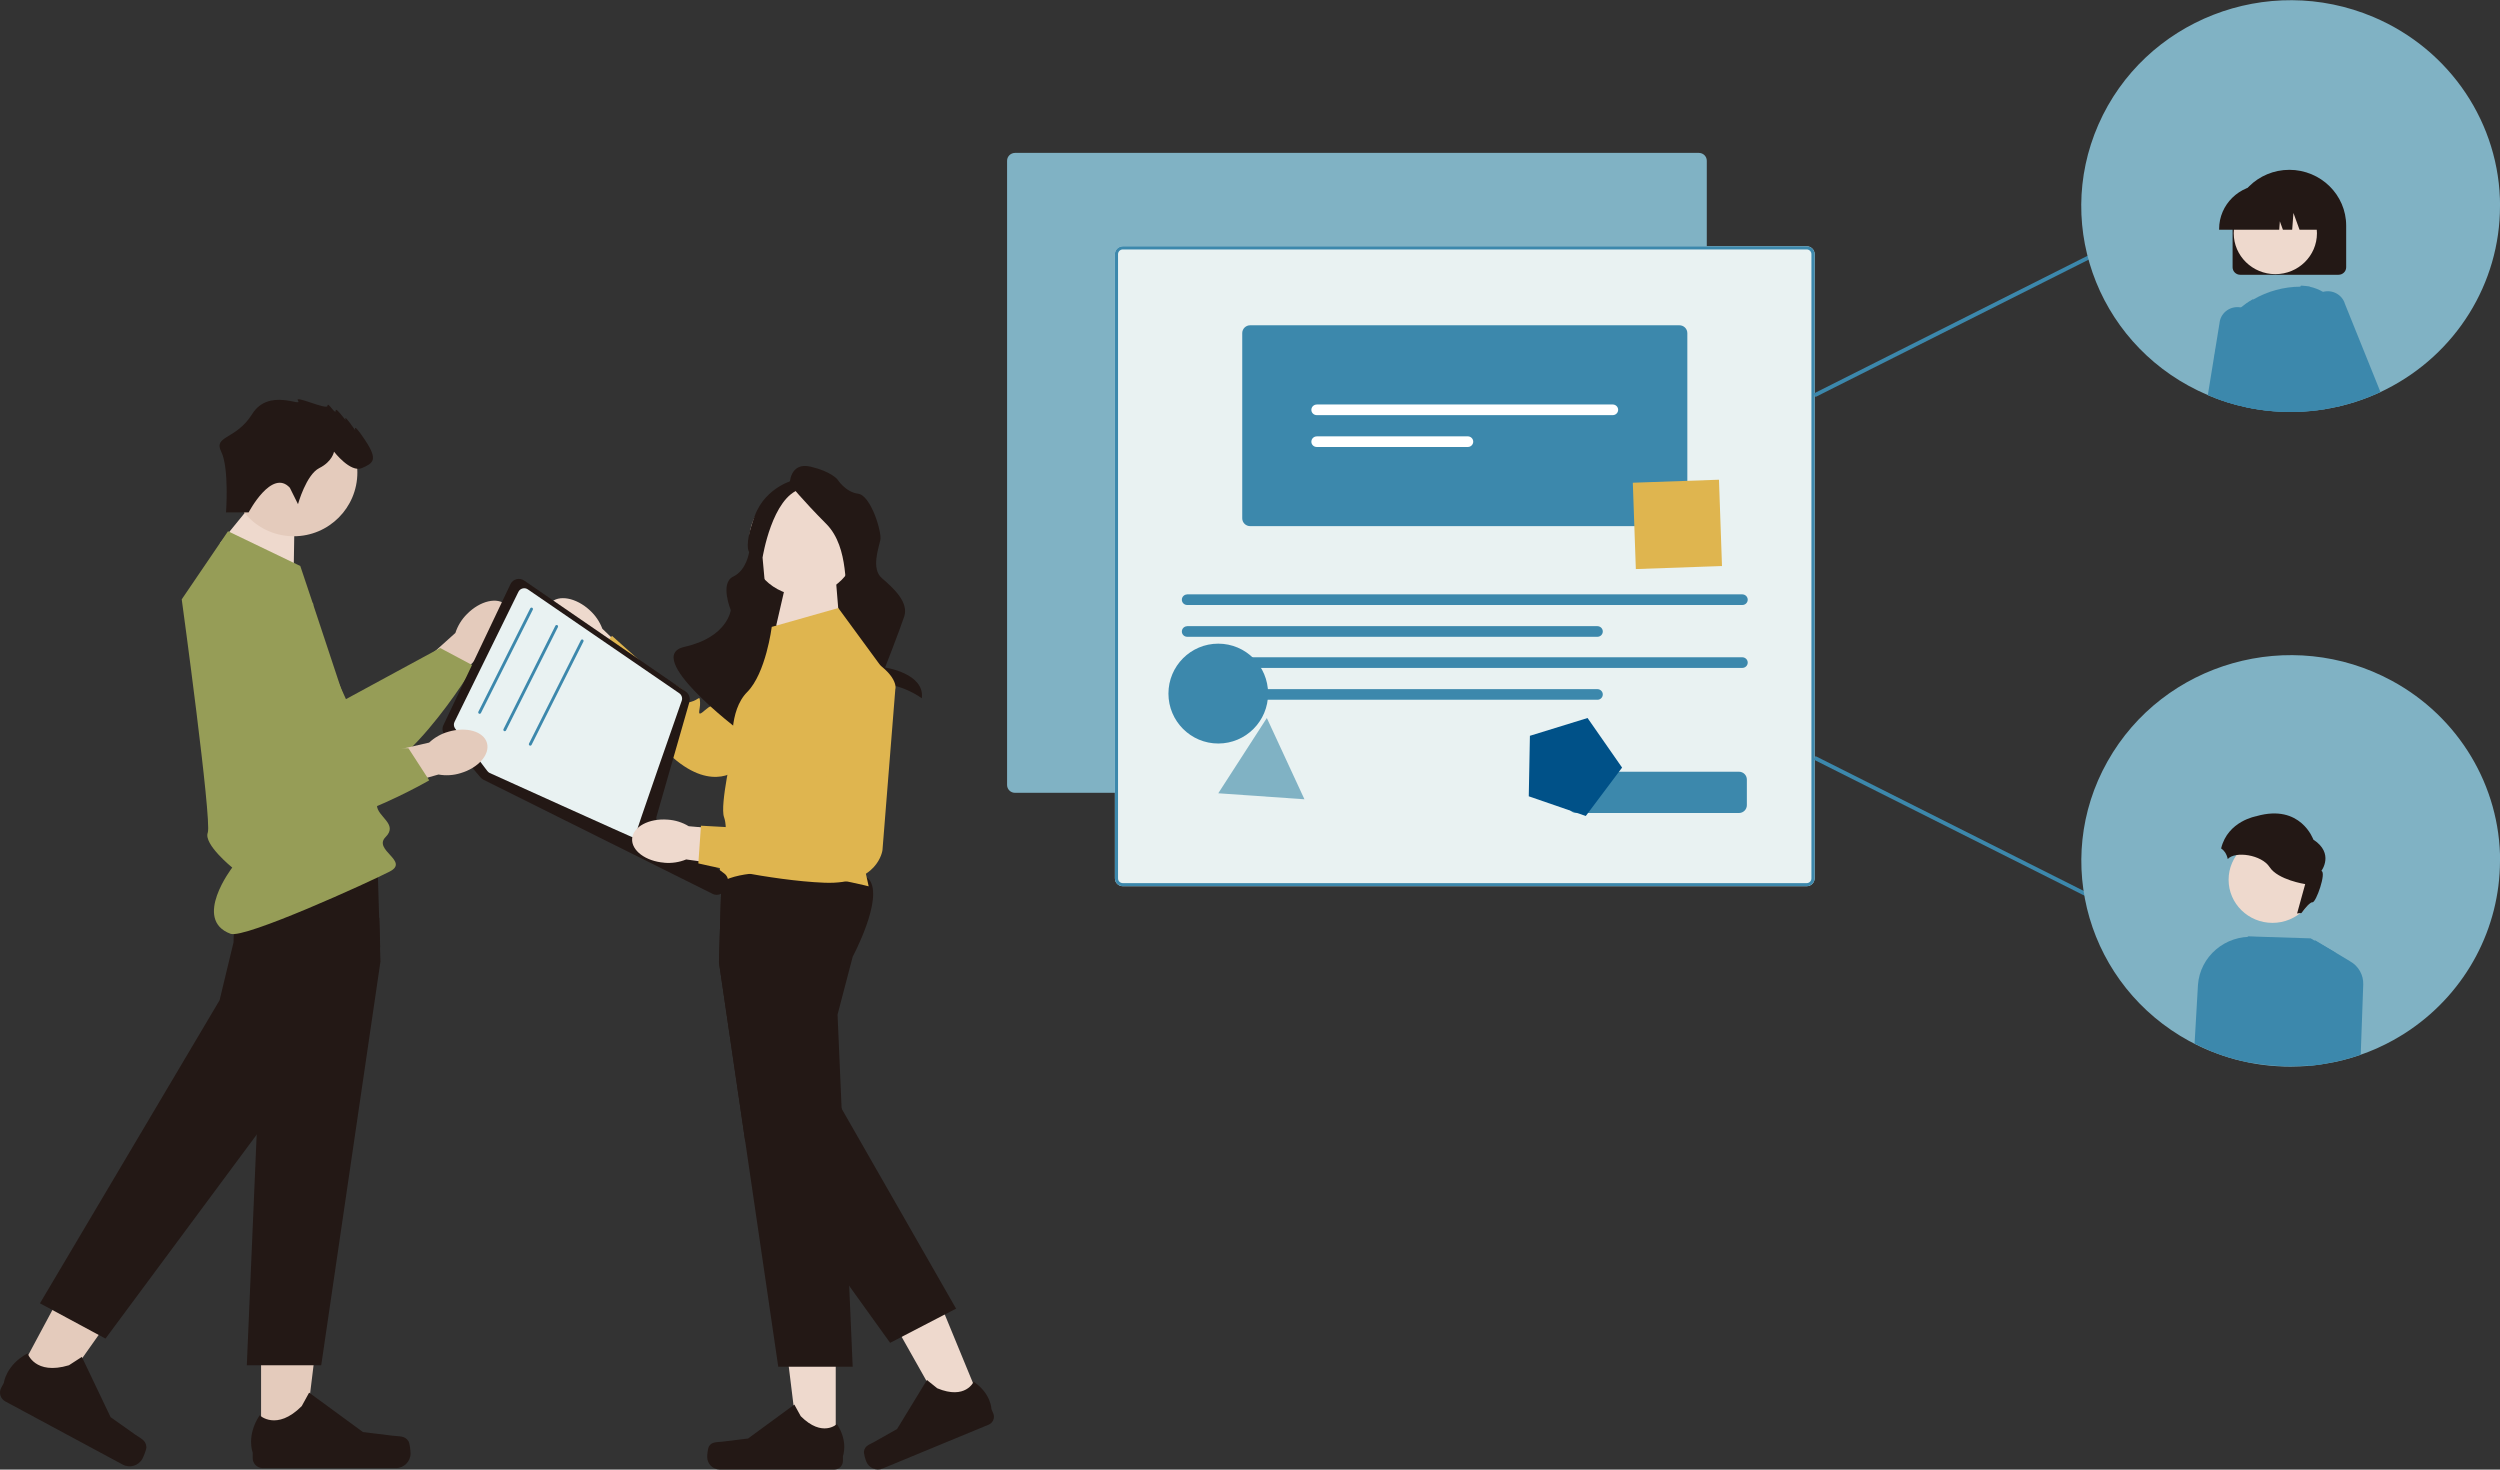 <svg width="296" height="174" xmlns="http://www.w3.org/2000/svg" xmlns:xlink="http://www.w3.org/1999/xlink" xml:space="preserve" overflow="hidden"><rect width="100%" height="100%" fill="#333333" stroke="none"/><defs><clipPath id="clip0"><rect x="919" y="418" width="296" height="174"/></clipPath></defs><g clip-path="url(#clip0)" transform="translate(-919 -418)"><path d="M55.287 72.534C56.842 70.952 58.916 70.472 59.916 71.459 60.923 72.446 60.477 74.527 58.923 76.109 58.308 76.751 57.551 77.23 56.72 77.521L50.056 84.137 47.022 80.941 53.915 74.764C54.192 73.919 54.659 73.155 55.287 72.534" fill="#E4CBBC" transform="matrix(1 0 0 1.002 919 418.03)"/><path d="M33.972 67.08 40.96 82.583 52.118 76.541 56.112 78.663C56.112 78.663 46.988 93.916 40.744 92.179 34.499 90.442 23.41 74.703 25.403 69.844 27.404 64.985 33.972 67.08 33.972 67.08" fill="#969D57" transform="matrix(1 0 0 1.002 919 418.03)"/><path d="M66.364 75.831C64.742 74.324 64.208 72.263 65.167 71.229 66.127 70.195 68.222 70.587 69.844 72.094 70.499 72.689 71.006 73.432 71.317 74.264L78.109 80.745 75 83.867 68.634 77.142C67.783 76.892 67.005 76.44 66.37 75.831" fill="#EED9CD" transform="matrix(1 0 0 1.002 919 418.03)"/><path d="M100.579 76.825 87.469 90.787C87.469 90.787 84.522 93.7 79.677 89.496 74.831 85.293 69.445 78.4 69.445 78.4L72.466 75.108 77.818 79.886C77.818 79.886 80.995 81.163 81.218 81.995 81.441 82.826 80.819 83.164 81.812 82.9 82.806 82.637 82.826 82.042 82.887 82.941 82.948 83.84 82.346 84.887 83.488 83.873 84.637 82.86 84.975 83.475 84.975 83.475L93.355 72.378C93.355 72.378 98.768 68.094 100.322 71.932 101.877 75.771 100.566 76.832 100.566 76.832" fill="#DFB54F" transform="matrix(1 0 0 1.002 919 418.03)"/><path d="M30.911 170.396 36.007 170.389 38.426 150.737 30.911 150.737 30.911 170.396Z" fill="#E4CBBC" transform="matrix(1 0 0 1.002 919 418.03)"/><path d="M48.367 170.274 48.367 170.274C48.522 170.545 48.61 171.403 48.61 171.714 48.61 172.667 47.833 173.444 46.88 173.444L31.1 173.444C30.451 173.444 29.918 172.917 29.918 172.268L29.918 171.612C29.918 171.612 29.134 169.639 30.742 167.206 30.742 167.206 32.736 169.112 35.723 166.125L36.601 164.53 42.974 169.186 46.502 169.619C47.272 169.713 47.962 169.605 48.36 170.274" fill="#231815" transform="matrix(1 0 0 1.002 919 418.03)"/><path d="M89.631 61.038 102.262 61.038 102.262 79.697 89.631 79.697Z" fill="#231815" transform="matrix(1 0 0 1.002 919 418.03)"/><path d="M99.43 74.007 98.984 68.668 93.105 68.668 91.8 74.324 99.43 74.007Z" fill="#231815" transform="matrix(1 0 0 1.002 919 418.03)"/><path d="M98.984 68.668 93.105 68.668 91.8 74.324 99.424 74.007 98.984 68.668Z" fill="#EED9CD" transform="matrix(1 0 0 1.002 919 418.03)"/><path d="M34.763 68.073 34.871 61.2 30.627 58.558 26.025 64.194 34.763 68.073Z" fill="#EED9CD" transform="matrix(1 0 0 1.002 919 418.03)"/><path d="M95.119 57.511C98.667 57.511 101.546 60.389 101.546 63.937 101.546 67.485 98.667 70.364 95.119 70.364 91.571 70.364 88.692 67.485 88.692 63.937 88.692 60.389 91.571 57.511 95.119 57.511" fill="#EED9CD" transform="matrix(1 0 0 1.002 919 418.03)"/><path d="M93.497 57.179C93.497 57.179 93.497 54.544 95.943 55.105 98.396 55.672 99.147 56.612 99.147 56.612 99.147 56.612 100.093 58.119 101.6 58.308 103.107 58.497 104.424 62.829 104.235 63.775 104.046 64.721 103.107 67.168 104.424 68.296 105.742 69.425 107.628 71.121 107.06 72.817 106.492 74.514 104.796 78.846 104.796 78.846 104.796 78.846 109.527 79.535 109.142 82.488 109.142 82.488 106.871 80.731 103.857 80.731 100.843 80.731 101.221 75.257 101.221 75.257 101.221 75.257 101.032 71.871 100.464 70.925 99.897 69.986 100.654 64.708 97.829 61.876 95.004 59.045 93.497 57.166 93.497 57.166" fill="#231815" transform="matrix(1 0 0 1.002 919 418.03)"/><path d="M94.254 56.612C94.254 56.612 90.672 57.369 89.354 60.944 88.036 64.525 88.699 65.194 88.699 65.194 88.699 65.194 88.408 67.35 86.806 68.107 85.205 68.864 86.523 72.067 86.523 72.067 86.523 72.067 86.144 75.27 81.055 76.399 75.967 77.528 87.435 86.205 87.435 86.205 87.435 86.205 86.61 82.11 91.888 81.927 97.166 81.738 90.854 72.074 90.854 72.074L90.287 65.857C90.287 65.857 91.415 58.693 94.808 57.754 98.2 56.814 94.24 56.625 94.24 56.625" fill="#231815" transform="matrix(1 0 0 1.002 919 418.03)"/><path d="M34.777 48.266C38.94 48.266 42.312 51.638 42.312 55.801 42.312 59.964 38.94 63.336 34.777 63.336 30.614 63.336 27.241 59.964 27.241 55.801 27.241 51.638 30.614 48.266 34.777 48.266" fill="#E4CBBC" transform="matrix(1 0 0 1.002 919 418.03)"/><path d="M45.056 113.514 38.034 161.293 29.222 161.293 30.391 134.018 31.006 119.677 29.215 112.852C29.215 112.852 28.397 111.338 27.715 109.493 26.937 107.418 26.329 104.931 27.235 103.749 27.566 103.316 28.438 102.992 29.62 102.755 30.343 102.607 31.181 102.492 32.087 102.404 37.297 101.89 44.704 102.208 44.704 102.208L44.893 108.425 44.995 111.899 45.042 113.514Z" fill="#231815" transform="matrix(1 0 0 1.002 919 418.03)"/><path d="M1.899 162.78 6.386 165.192 17.828 149.027 11.198 145.466 1.899 162.78Z" fill="#E4CBBC" transform="matrix(1 0 0 1.002 919 418.03)"/><path d="M17.334 170.943 17.334 170.943C17.348 171.254 17.01 172.052 16.868 172.329 16.415 173.167 15.368 173.484 14.53 173.032L0.622 165.564C0.047 165.253-0.169 164.544 0.142 163.962L0.453 163.381C0.453 163.381 0.696 161.273 3.264 159.887 3.264 159.887 4.122 162.509 8.164 161.293L9.691 160.306 13.097 167.429 16.003 169.484C16.638 169.93 17.294 170.159 17.328 170.937Z" fill="#231815" transform="matrix(1 0 0 1.002 919 418.03)"/><path d="M45.008 111.899 41.285 119.373 30.404 134.024 12.489 158.144 4.731 153.974 25.998 118.163 27.654 111.304C27.654 111.304 27.654 110.561 27.728 109.506 27.877 107.412 28.316 104.073 29.634 102.769 29.809 102.593 30.006 102.451 30.215 102.357 30.614 102.181 31.269 102.221 32.1 102.417 35.567 103.249 42.041 106.803 44.907 108.439L45.015 111.912Z" fill="#231815" transform="matrix(1 0 0 1.002 919 418.03)"/><path d="M98.951 170.991 94.565 170.991 92.483 154.096 98.951 154.096 98.951 170.991Z" fill="#EED9CD" transform="matrix(1 0 0 1.002 919 418.03)"/><path d="M83.941 170.889 83.941 170.889C83.806 171.119 83.731 171.862 83.731 172.126 83.731 172.944 84.4 173.613 85.218 173.613L98.788 173.613C99.349 173.613 99.802 173.16 99.802 172.599L99.802 172.031C99.802 172.031 100.471 170.335 99.092 168.24 99.092 168.24 97.376 169.876 94.808 167.314L94.051 165.942 88.57 169.95 85.536 170.322C84.874 170.403 84.279 170.308 83.941 170.883" fill="#231815" transform="matrix(1 0 0 1.002 919 418.03)"/><path d="M116.204 165.828 112.156 167.497 103.782 152.677 109.763 150.21 116.204 165.828Z" fill="#EED9CD" transform="matrix(1 0 0 1.002 919 418.03)"/><path d="M102.296 171.464 102.296 171.464C102.255 171.727 102.471 172.444 102.573 172.687 102.884 173.444 103.755 173.809 104.512 173.491L117.055 168.315C117.576 168.098 117.819 167.51 117.603 166.99L117.386 166.47C117.386 166.47 117.359 164.645 115.285 163.239 115.285 163.239 114.325 165.409 110.973 164.016L109.75 163.037 106.215 168.828 103.553 170.328C102.972 170.66 102.39 170.795 102.296 171.457Z" fill="#231815" transform="matrix(1 0 0 1.002 919 418.03)"/><path d="M100.958 113.027 99.167 119.853 99.647 130.929 100.437 149.325 100.458 149.845 100.545 151.913 100.958 161.469 92.145 161.469 88.226 134.781 85.124 113.69 85.448 102.951 85.462 102.39C85.462 102.39 101.214 101.708 102.931 103.931 104.641 106.161 100.951 113.034 100.951 113.034" fill="#231815" transform="matrix(1 0 0 1.002 919 418.03)"/><path d="M113.217 154.596 111.723 155.366 106.202 158.225 105.391 158.644 100.545 151.913 88.226 134.781 85.124 113.69 85.448 102.951C86.84 102.505 87.955 102.329 88.523 102.593 91.071 103.782 90.942 111.588 90.942 111.588L92.49 118.474 99.633 130.943 113.203 154.609Z" fill="#231815" transform="matrix(1 0 0 1.002 919 418.03)"/><path d="M26.991 62.741 35.554 66.85C35.554 66.85 44.63 93.733 44.63 95.105 44.63 96.477 47.198 97.329 45.657 98.876 44.116 100.417 48.522 101.721 46.15 102.951 43.772 104.181 28.951 110.919 27.302 110.311 22.754 108.635 27.498 102.485 27.498 102.485 27.498 102.485 24.085 99.734 24.599 98.363 25.113 96.991 21.517 70.79 21.517 70.79L26.998 62.741Z" fill="#969D57" transform="matrix(1 0 0 1.002 919 418.03)"/><path d="M34.317 57.605 35.283 59.545C35.283 59.545 36.25 56.057 37.804 55.28 39.358 54.503 39.548 53.341 39.548 53.341 39.548 53.341 41.487 55.862 42.846 55.28 44.204 54.699 44.785 54.314 43.231 51.983 41.683 49.658 42.069 50.82 42.069 50.82 42.069 50.82 40.71 48.88 40.906 49.462 41.102 50.043 39.744 47.914 39.744 48.495 39.744 49.077 38.777 47.333 38.777 47.914 38.777 48.495 34.702 46.556 35.29 47.333 35.871 48.11 31.803 45.779 29.864 48.887 27.924 51.989 25.234 51.415 26.194 53.348 27.147 55.28 26.762 60.518 26.762 60.518L29.438 60.518C29.438 60.518 32.195 55.28 34.324 57.612" fill="#231815" transform="matrix(1 0 0 1.002 919 418.03)"/><path d="M91.382 74.04 91.537 74 99.255 71.817 105.418 80.211 101.309 97.68 102.85 104.702C102.85 104.702 90.348 101.444 85.38 104.188 85.38 104.188 85.036 102.627 85.38 101.863 85.725 101.106 86.239 97.937 85.725 96.524 85.212 95.112 86.752 88.428 86.752 88.428 86.752 88.428 86.239 83.975 88.462 81.751 90.686 79.528 91.375 74.047 91.375 74.047" fill="#DFB54F" transform="matrix(1 0 0 1.002 919 418.03)"/><path d="M84.367 105.587 57.24 92.105C57.105 92.037 56.99 91.942 56.889 91.828L52.658 86.84C52.374 86.509 52.314 86.043 52.503 85.651L60.437 68.999C60.572 68.709 60.835 68.492 61.146 68.411 61.457 68.33 61.788 68.384 62.059 68.567L81.191 81.691C81.582 81.961 81.758 82.448 81.63 82.907L77.744 96.423C77.636 96.795 77.771 97.193 78.082 97.43L85.766 103.195C86.178 103.505 86.327 104.073 86.104 104.539L85.86 105.066C85.732 105.337 85.509 105.546 85.225 105.648 85.103 105.688 84.982 105.708 84.853 105.708 84.684 105.708 84.515 105.668 84.36 105.594" fill="#231815" transform="matrix(1 0 0 1.002 919 418.03)"/><path d="M75.129 99.005C75.061 98.869 80.717 82.772 80.717 82.772 80.832 82.448 80.711 82.083 80.427 81.887L62.498 69.614C62.315 69.486 62.086 69.445 61.869 69.506 61.653 69.56 61.471 69.709 61.376 69.911L53.821 85.259C53.706 85.489 53.712 85.759 53.841 85.975 53.854 86.009 53.875 86.036 53.895 86.063L57.7 91.077C57.774 91.172 57.869 91.253 57.977 91.307 57.977 91.307 75.176 99.079 75.135 99.005" fill="#E9F2F2" transform="matrix(1 0 0 1.002 919 418.03)"/><path d="M56.787 84.32C56.848 84.32 56.909 84.286 56.943 84.225L63.086 72.013C63.126 71.932 63.093 71.824 63.011 71.783 62.93 71.743 62.822 71.777 62.782 71.858L56.639 84.069C56.598 84.15 56.632 84.259 56.713 84.299 56.74 84.313 56.767 84.32 56.787 84.32" fill="#3C88AC" transform="matrix(1 0 0 1.002 919 418.03)"/><path d="M59.761 86.374C59.822 86.374 59.883 86.34 59.916 86.279L66.059 74.068C66.1 73.987 66.066 73.878 65.985 73.838 65.904 73.797 65.796 73.831 65.755 73.912L59.612 86.124C59.572 86.205 59.605 86.313 59.687 86.354 59.714 86.367 59.734 86.374 59.761 86.374" fill="#3C88AC" transform="matrix(1 0 0 1.002 919 418.03)"/><path d="M62.782 88.084C62.843 88.084 62.903 88.05 62.937 87.989L69.08 75.777C69.121 75.696 69.087 75.588 69.006 75.548 68.925 75.507 68.817 75.541 68.776 75.622L62.633 87.834C62.593 87.915 62.626 88.023 62.707 88.063 62.734 88.077 62.755 88.084 62.782 88.084" fill="#3C88AC" transform="matrix(1 0 0 1.002 919 418.03)"/><path d="M53.084 86.435C55.206 85.806 57.254 86.394 57.652 87.746 58.051 89.097 56.652 90.706 54.53 91.328 53.685 91.591 52.787 91.645 51.915 91.49L42.88 94.037 41.778 89.773 50.807 87.719C51.455 87.117 52.239 86.671 53.091 86.435" fill="#E4CBBC" transform="matrix(1 0 0 1.002 919 418.03)"/><path d="M37.095 71.31 35.675 88.253 48.36 88.388 50.82 92.179C50.82 92.179 35.439 101.086 30.823 96.531 26.207 91.983 24.153 72.838 28.255 69.56 32.364 66.282 37.081 71.304 37.081 71.304" fill="#969D57" transform="matrix(1 0 0 1.002 919 418.03)"/><path d="M78.656 101.91C76.446 101.742 74.743 100.471 74.845 99.065 74.953 97.66 76.832 96.653 79.041 96.822 79.927 96.876 80.785 97.139 81.542 97.599L90.895 98.423 90.415 102.803 81.245 101.525C80.427 101.863 79.535 101.992 78.656 101.917" fill="#EED9CD" transform="matrix(1 0 0 1.002 919 418.03)"/><path d="M106.013 81.326 104.485 100.417C104.485 100.417 104.005 104.533 97.599 104.276 91.192 104.019 82.684 101.992 82.684 101.992L82.995 97.538 90.158 97.93C90.158 97.93 93.436 96.943 94.125 97.457 94.815 97.964 94.544 98.619 95.159 97.788 95.767 96.964 95.416 96.484 96.024 97.146 96.632 97.808 96.815 99.005 97.079 97.498 97.342 95.99 97.991 96.261 97.991 96.261L97.606 82.36C97.606 82.36 99.16 75.635 102.776 77.663 106.384 79.69 106.026 81.339 106.026 81.339" fill="#DFB54F" transform="matrix(1 0 0 1.002 919 418.03)"/><path d="M201.145 93.652 120.177 93.652C119.657 93.652 119.238 93.24 119.238 92.726L119.238 18.963C119.238 18.456 119.657 18.044 120.177 18.037L201.145 18.037C201.665 18.037 202.084 18.449 202.084 18.963L202.084 92.726C202.084 93.233 201.665 93.652 201.145 93.652Z" fill="#80B2C4" transform="matrix(1 0 0 1.002 919 418.03)"/><path d="M213.911 104.688 132.943 104.688C132.423 104.688 132.004 104.276 132.004 103.762L132.004 29.999C132.004 29.492 132.423 29.08 132.943 29.073L213.911 29.073C214.431 29.073 214.85 29.485 214.85 29.999L214.85 103.762C214.85 104.269 214.431 104.688 213.911 104.688Z" fill="#E9F2F2" transform="matrix(1 0 0 1.002 919 418.03)"/><path d="M132.943 29.445C132.632 29.445 132.382 29.695 132.376 29.999L132.376 103.769C132.376 104.073 132.626 104.323 132.943 104.323L213.911 104.323C214.222 104.323 214.472 104.073 214.472 103.769L214.472 29.999C214.472 29.695 214.222 29.445 213.911 29.445L132.943 29.445ZM213.911 104.688 132.943 104.688C132.423 104.688 132.004 104.276 132.004 103.762L132.004 29.999C132.004 29.492 132.423 29.08 132.943 29.073L213.911 29.073C214.431 29.073 214.85 29.485 214.85 29.999L214.85 103.762C214.85 104.269 214.431 104.688 213.911 104.688Z" fill="#3C88AC" transform="matrix(1 0 0 1.002 919 418.03)"/><path d="M198.84 62.14 148.02 62.14C147.5 62.14 147.081 61.727 147.081 61.214L147.081 39.331C147.081 38.825 147.5 38.406 148.02 38.406L198.84 38.406C199.361 38.406 199.78 38.818 199.78 39.331L199.78 61.214C199.78 61.721 199.361 62.14 198.84 62.14" fill="#3C88AC" transform="matrix(1 0 0 1.002 919 418.03)"/><path d="M155.9 47.772C155.549 47.772 155.265 48.056 155.265 48.401 155.265 48.745 155.549 49.023 155.9 49.023L190.954 49.023C191.305 49.023 191.589 48.739 191.589 48.394 191.589 48.049 191.305 47.772 190.954 47.766L155.9 47.766Z" fill="#FFFFFF" transform="matrix(1 0 0 1.002 919 418.03)"/><path d="M155.9 51.536C155.549 51.536 155.265 51.82 155.265 52.165 155.265 52.51 155.549 52.787 155.9 52.787L173.795 52.787C174.147 52.787 174.43 52.503 174.43 52.158 174.43 51.813 174.147 51.536 173.795 51.53L155.9 51.53Z" fill="#FFFFFF" transform="matrix(1 0 0 1.002 919 418.03)"/><path d="M140.566 70.209C140.215 70.209 139.931 70.493 139.931 70.837 139.931 71.182 140.215 71.459 140.566 71.459L206.294 71.459C206.646 71.459 206.93 71.175 206.93 70.831 206.93 70.486 206.646 70.209 206.294 70.202L140.566 70.202Z" fill="#3C88AC" transform="matrix(1 0 0 1.002 919 418.03)"/><path d="M140.566 73.966C140.215 73.966 139.931 74.25 139.931 74.595 139.931 74.939 140.215 75.216 140.566 75.216L189.136 75.216C189.487 75.216 189.771 74.933 189.771 74.588 189.771 74.243 189.487 73.966 189.136 73.959L140.566 73.959Z" fill="#3C88AC" transform="matrix(1 0 0 1.002 919 418.03)"/><path d="M140.566 77.643C140.215 77.643 139.931 77.926 139.931 78.271 139.931 78.616 140.215 78.893 140.566 78.893L206.294 78.893C206.646 78.893 206.93 78.609 206.93 78.264 206.93 77.92 206.646 77.643 206.294 77.636L140.566 77.636Z" fill="#3C88AC" transform="matrix(1 0 0 1.002 919 418.03)"/><path d="M140.566 81.407C140.215 81.407 139.931 81.691 139.931 82.035 139.931 82.38 140.215 82.657 140.566 82.657L189.136 82.657C189.487 82.657 189.771 82.373 189.771 82.028 189.771 81.684 189.487 81.407 189.136 81.4L140.566 81.4Z" fill="#3C88AC" transform="matrix(1 0 0 1.002 919 418.03)"/><path d="M205.889 96.038 186.629 96.038C186.108 96.038 185.689 95.626 185.689 95.112L185.689 92.084C185.689 91.578 186.108 91.165 186.629 91.159L205.889 91.159C206.409 91.159 206.828 91.571 206.828 92.084L206.828 95.112C206.828 95.619 206.409 96.038 205.889 96.038" fill="#3C88AC" transform="matrix(1 0 0 1.002 919 418.03)"/><path d="M214.749 46.468 247.288 30.134 247.505 30.546 214.958 46.88 214.749 46.468Z" fill="#3C88AC" transform="matrix(1 0 0 1.002 919 418.03)"/><path d="M214.742 89.726 214.958 89.314 247.505 105.641 247.295 106.053 214.742 89.726Z" fill="#3C88AC" transform="matrix(1 0 0 1.002 919 418.03)"/><path d="M296 24.322C296 33.459 290.776 41.825 282.484 45.988 282.275 46.096 282.058 46.198 281.849 46.299 281.72 46.36 281.599 46.414 281.47 46.468 281.166 46.603 280.855 46.738 280.538 46.86 279.423 47.306 278.274 47.671 277.098 47.948 276.936 47.989 276.76 48.029 276.598 48.063 276.179 48.157 275.753 48.239 275.321 48.306 272.982 48.691 270.597 48.745 268.238 48.468 267.752 48.414 267.265 48.34 266.785 48.252 266.555 48.212 266.326 48.164 266.103 48.117 266.069 48.117 266.042 48.103 266.008 48.097 265.197 47.928 264.393 47.718 263.602 47.468 263.176 47.333 262.757 47.191 262.345 47.029 262.129 46.948 261.919 46.867 261.71 46.779 261.609 46.738 261.5 46.691 261.399 46.65 248.829 41.332 243.031 27.025 248.451 14.692 253.871 2.359 268.454-3.332 281.031 1.987 290.121 5.832 296.007 14.611 296.007 24.315" fill="#80B2C4" transform="matrix(1 0 0 1.002 919 418.03)"/><path d="M296 101.681C295.986 109.635 292.026 117.082 285.383 121.637 285.322 121.678 285.262 121.718 285.201 121.759 284.843 122.002 284.478 122.232 284.099 122.455 283.863 122.597 283.619 122.739 283.376 122.874 283.085 123.036 282.788 123.191 282.491 123.34 282.423 123.374 282.356 123.408 282.281 123.441 282.031 123.563 281.781 123.685 281.524 123.8L281.484 123.82C281.396 123.854 281.308 123.894 281.22 123.935 280.666 124.178 280.098 124.394 279.517 124.597 279.477 124.611 279.436 124.624 279.396 124.644 278.071 125.104 276.706 125.442 275.321 125.665 275.057 125.712 274.793 125.746 274.53 125.786 274.489 125.793 274.442 125.8 274.401 125.807 274.043 125.854 273.678 125.888 273.313 125.922 273.273 125.922 273.226 125.922 273.185 125.928 272.908 125.955 272.638 125.969 272.354 125.976 271.975 125.989 271.597 126.003 271.218 126.003 270.685 126.003 270.151 125.989 269.624 125.955 269.164 125.928 268.704 125.888 268.252 125.834 267.975 125.8 267.698 125.766 267.427 125.726 267.13 125.678 266.826 125.631 266.535 125.577 266.386 125.55 266.245 125.516 266.096 125.489 266.076 125.489 266.049 125.482 266.022 125.476 265.785 125.428 265.548 125.374 265.319 125.32 264.4 125.104 263.501 124.834 262.616 124.509 262.311 124.401 262.014 124.279 261.717 124.165 261.622 124.124 261.534 124.09 261.446 124.05 261.284 123.982 261.122 123.908 260.96 123.84 260.838 123.786 260.717 123.732 260.602 123.678 260.345 123.563 260.095 123.441 259.845 123.313 259.642 123.212 259.446 123.104 259.25 123.002L259.237 123.002C247.255 116.501 242.902 101.701 249.525 89.949 256.148 78.19 271.225 73.926 283.214 80.42 291.114 84.698 296.013 92.855 296.013 101.708" fill="#80B2C4" transform="matrix(1 0 0 1.002 919 418.03)"/><path d="M271.063 20.037C267.353 20.037 264.346 22.991 264.339 26.633L264.339 31.553C264.339 32.04 264.744 32.438 265.244 32.438L276.882 32.438C277.382 32.438 277.787 32.04 277.787 31.553L277.787 26.633C277.787 22.991 274.773 20.044 271.063 20.037" fill="#231815" transform="matrix(1 0 0 1.002 919 418.03)"/><path d="M267.63 40.744 266.988 37.899C266.9 37.493 266.684 37.122 266.38 36.838 266.109 36.608 265.792 36.432 265.447 36.331 265.407 36.324 265.366 36.311 265.325 36.304L265.271 36.29C264.116 36.094 263.014 36.851 262.812 37.987 262.805 38.041 262.791 38.095 262.791 38.149L262.244 41.508 261.406 46.657C261.507 46.705 261.609 46.745 261.717 46.786 261.926 46.873 262.136 46.955 262.352 47.036 262.764 47.191 263.19 47.34 263.616 47.468 264.406 47.718 265.211 47.928 266.022 48.097 266.055 48.097 266.082 48.11 266.116 48.117 266.339 48.164 266.569 48.205 266.799 48.252L267.941 42.096 267.637 40.737Z" fill="#3C88AC" transform="matrix(1 0 0 1.002 919 418.03)"/><path d="M269.401 22.693C272.124 22.693 274.327 24.856 274.327 27.532 274.327 30.208 272.117 32.364 269.401 32.364 266.684 32.364 264.474 30.201 264.474 27.532 264.474 24.863 266.684 22.693 269.401 22.693" fill="#EED9CD" transform="matrix(1 0 0 1.002 919 418.03)"/><path d="M274.733 43.711 273.678 35.567 273.455 33.844 273.354 33.844C273.016 33.831 272.692 33.831 272.374 33.844 270.407 33.851 268.475 34.378 266.778 35.365 266.332 35.628 265.913 35.925 265.515 36.257L265.494 36.277 265.447 36.338 263.771 38.453 263.771 38.493C263.771 38.493 263.609 47.488 263.609 47.488 264.4 47.738 265.204 47.948 266.015 48.117 266.042 48.117 266.076 48.13 266.109 48.137 266.332 48.184 266.562 48.225 266.792 48.266 267.272 48.353 267.758 48.421 268.245 48.482 270.603 48.759 272.989 48.705 275.327 48.32L274.733 43.724Z" fill="#3C88AC" transform="matrix(1 0 0 1.002 919 418.03)"/><path d="M276.456 35.621C275.679 34.723 274.624 34.101 273.455 33.844L273.455 33.844C273.144 33.776 272.827 33.736 272.502 33.722L272.421 33.722C272.421 33.722 272.374 33.837 272.374 33.837L268.407 43.217 267.765 40.71 266.772 35.358 266.772 35.317C266.772 35.317 266.616 35.405 266.616 35.405 266.157 35.662 265.724 35.966 265.319 36.304 263.71 37.635 262.636 39.487 262.291 41.521 262.19 42.123 262.156 42.737 262.176 43.346L262.338 47.036C262.751 47.191 263.176 47.333 263.595 47.468 264.386 47.718 265.19 47.928 266.001 48.097 266.035 48.097 266.062 48.11 266.096 48.117 266.326 48.164 266.549 48.205 266.778 48.252 267.258 48.34 267.745 48.407 268.231 48.468 270.59 48.745 272.976 48.691 275.314 48.306 275.746 48.239 276.172 48.157 276.591 48.063 276.76 48.029 276.929 47.989 277.091 47.948L276.733 46.921 277.679 39.764C277.875 38.277 277.422 36.77 276.442 35.621" fill="#3C88AC" transform="matrix(1 0 0 1.002 919 418.03)"/><path d="M277.625 35.824C277.274 34.763 276.138 34.162 275.043 34.459 274.956 34.479 274.875 34.506 274.793 34.54 273.989 34.858 273.469 35.621 273.469 36.473L273.469 40.798C273.469 40.798 274.726 43.711 274.726 43.711L276.598 48.063C276.767 48.029 276.936 47.989 277.098 47.948 278.274 47.671 279.423 47.306 280.538 46.86 280.849 46.738 281.166 46.603 281.47 46.468 281.599 46.414 281.72 46.36 281.849 46.299L277.618 35.824Z" fill="#3C88AC" transform="matrix(1 0 0 1.002 919 418.03)"/><path d="M269.069 21.808 268.062 21.808C265.129 21.808 262.744 24.146 262.744 27.025L262.744 27.12 269.86 27.12 269.934 26.12 270.299 27.12 271.394 27.12 271.543 25.133 272.266 27.12 274.388 27.12 274.388 27.025C274.388 24.146 272.009 21.815 269.069 21.808" fill="#231815" transform="matrix(1 0 0 1.002 919 418.03)"/><path d="M266.914 110.682C263.474 110.439 260.48 112.98 260.237 116.359 260.237 116.406 260.237 116.454 260.23 116.501L259.838 123.286C260.088 123.414 260.338 123.536 260.595 123.651 260.717 123.705 260.838 123.759 260.953 123.813 261.115 123.887 261.271 123.955 261.44 124.023 261.527 124.063 261.622 124.104 261.717 124.138 262.014 124.259 262.311 124.374 262.616 124.482 263.501 124.807 264.406 125.077 265.319 125.293 265.548 125.354 265.785 125.401 266.022 125.449 266.049 125.449 266.069 125.455 266.096 125.462 266.245 125.489 266.386 125.523 266.535 125.55L267.035 110.682 266.92 110.682Z" fill="#3C88AC" transform="matrix(1 0 0 1.002 919 418.03)"/><path d="M273.307 125.908C273.672 125.881 274.037 125.841 274.395 125.793 274.435 125.793 274.483 125.78 274.523 125.773 274.787 125.739 275.05 125.699 275.314 125.651 275.334 125.023 275.327 124.57 275.327 124.516L276.503 112.521 274.057 111.122 273.584 110.851 266.191 110.615 266.13 110.662 262.582 113.683 261.44 124.016C261.527 124.056 261.622 124.097 261.71 124.131 262.007 124.252 262.311 124.367 262.609 124.475 263.494 124.8 264.4 125.07 265.312 125.286 265.542 125.34 265.778 125.395 266.015 125.442 266.042 125.442 266.062 125.449 266.089 125.455 266.238 125.482 266.38 125.516 266.528 125.543 266.826 125.597 267.123 125.651 267.42 125.692 267.691 125.732 267.968 125.773 268.245 125.8 268.698 125.854 269.157 125.895 269.617 125.922 270.144 125.955 270.678 125.969 271.212 125.969 271.597 125.969 271.969 125.962 272.347 125.942 272.624 125.928 272.901 125.915 273.178 125.895L273.307 125.895Z" fill="#3C88AC" transform="matrix(1 0 0 1.002 919 418.03)"/><path d="M278.254 113.561 274.064 111.054 274.064 111.135C274.064 111.135 273.307 125.915 273.307 125.915 273.672 125.888 274.037 125.847 274.395 125.8 274.435 125.8 274.483 125.786 274.523 125.78 274.787 125.746 275.05 125.705 275.314 125.658 276.699 125.435 278.064 125.097 279.389 124.638 279.429 124.624 279.477 124.611 279.51 124.59L279.808 116.305C279.848 115.176 279.247 114.115 278.247 113.561" fill="#3C88AC" transform="matrix(1 0 0 1.002 919 418.03)"/><path d="M269.063 98.829C271.935 98.829 274.26 101.113 274.26 103.924 274.26 106.736 271.935 109.02 269.063 109.02 266.191 109.02 263.866 106.736 263.866 103.924 263.866 101.113 266.191 98.829 269.063 98.829" fill="#EED9CD" transform="matrix(1 0 0 1.002 919 418.03)"/><path d="M267.184 96.403C272.415 94.923 273.901 99.18 273.901 99.18 276.422 100.822 274.848 102.884 274.848 102.884 275.483 103.019 274.212 106.675 273.786 106.587 273.557 106.54 272.976 107.216 272.482 107.864 272.313 107.864 272.144 107.878 271.975 107.912L272.935 104.438C272.935 104.438 269.705 103.951 268.718 102.424 267.772 100.964 264.65 100.505 263.764 101.478 263.71 101.194 263.602 100.931 263.447 100.687 263.325 100.505 263.17 100.349 262.98 100.228 263.764 96.957 267.184 96.409 267.184 96.409" fill="#231815" transform="matrix(1 0 0 1.002 919 418.03)"/><path d="M144.243 87.827C147.5 87.827 150.142 85.184 150.142 81.927 150.142 78.67 147.5 76.027 144.243 76.027 140.985 76.027 138.343 78.67 138.343 81.927 138.343 85.184 140.985 87.827 144.243 87.827" fill="#3C88AC" transform="matrix(1 0 0 1.002 919 418.03)"/><path d="M149.994 84.813 144.243 93.706 154.447 94.416 149.994 84.813Z" fill="#80B2C4" transform="matrix(1 0 0 1.002 919 418.03)"/><path d="M193.57 56.862 203.781 56.862 203.781 67.073 193.57 67.073Z" fill="#DFB54F" transform="matrix(0.999 -0.035 0.035 1.001 916.959 425.011)"/><path d="M187.967 84.813 181.141 86.915 181.006 94.064 187.757 96.389 192.055 90.672 187.967 84.813Z" fill="#005188" transform="matrix(1 0 0 1.002 919 418.03)"/></g></svg>